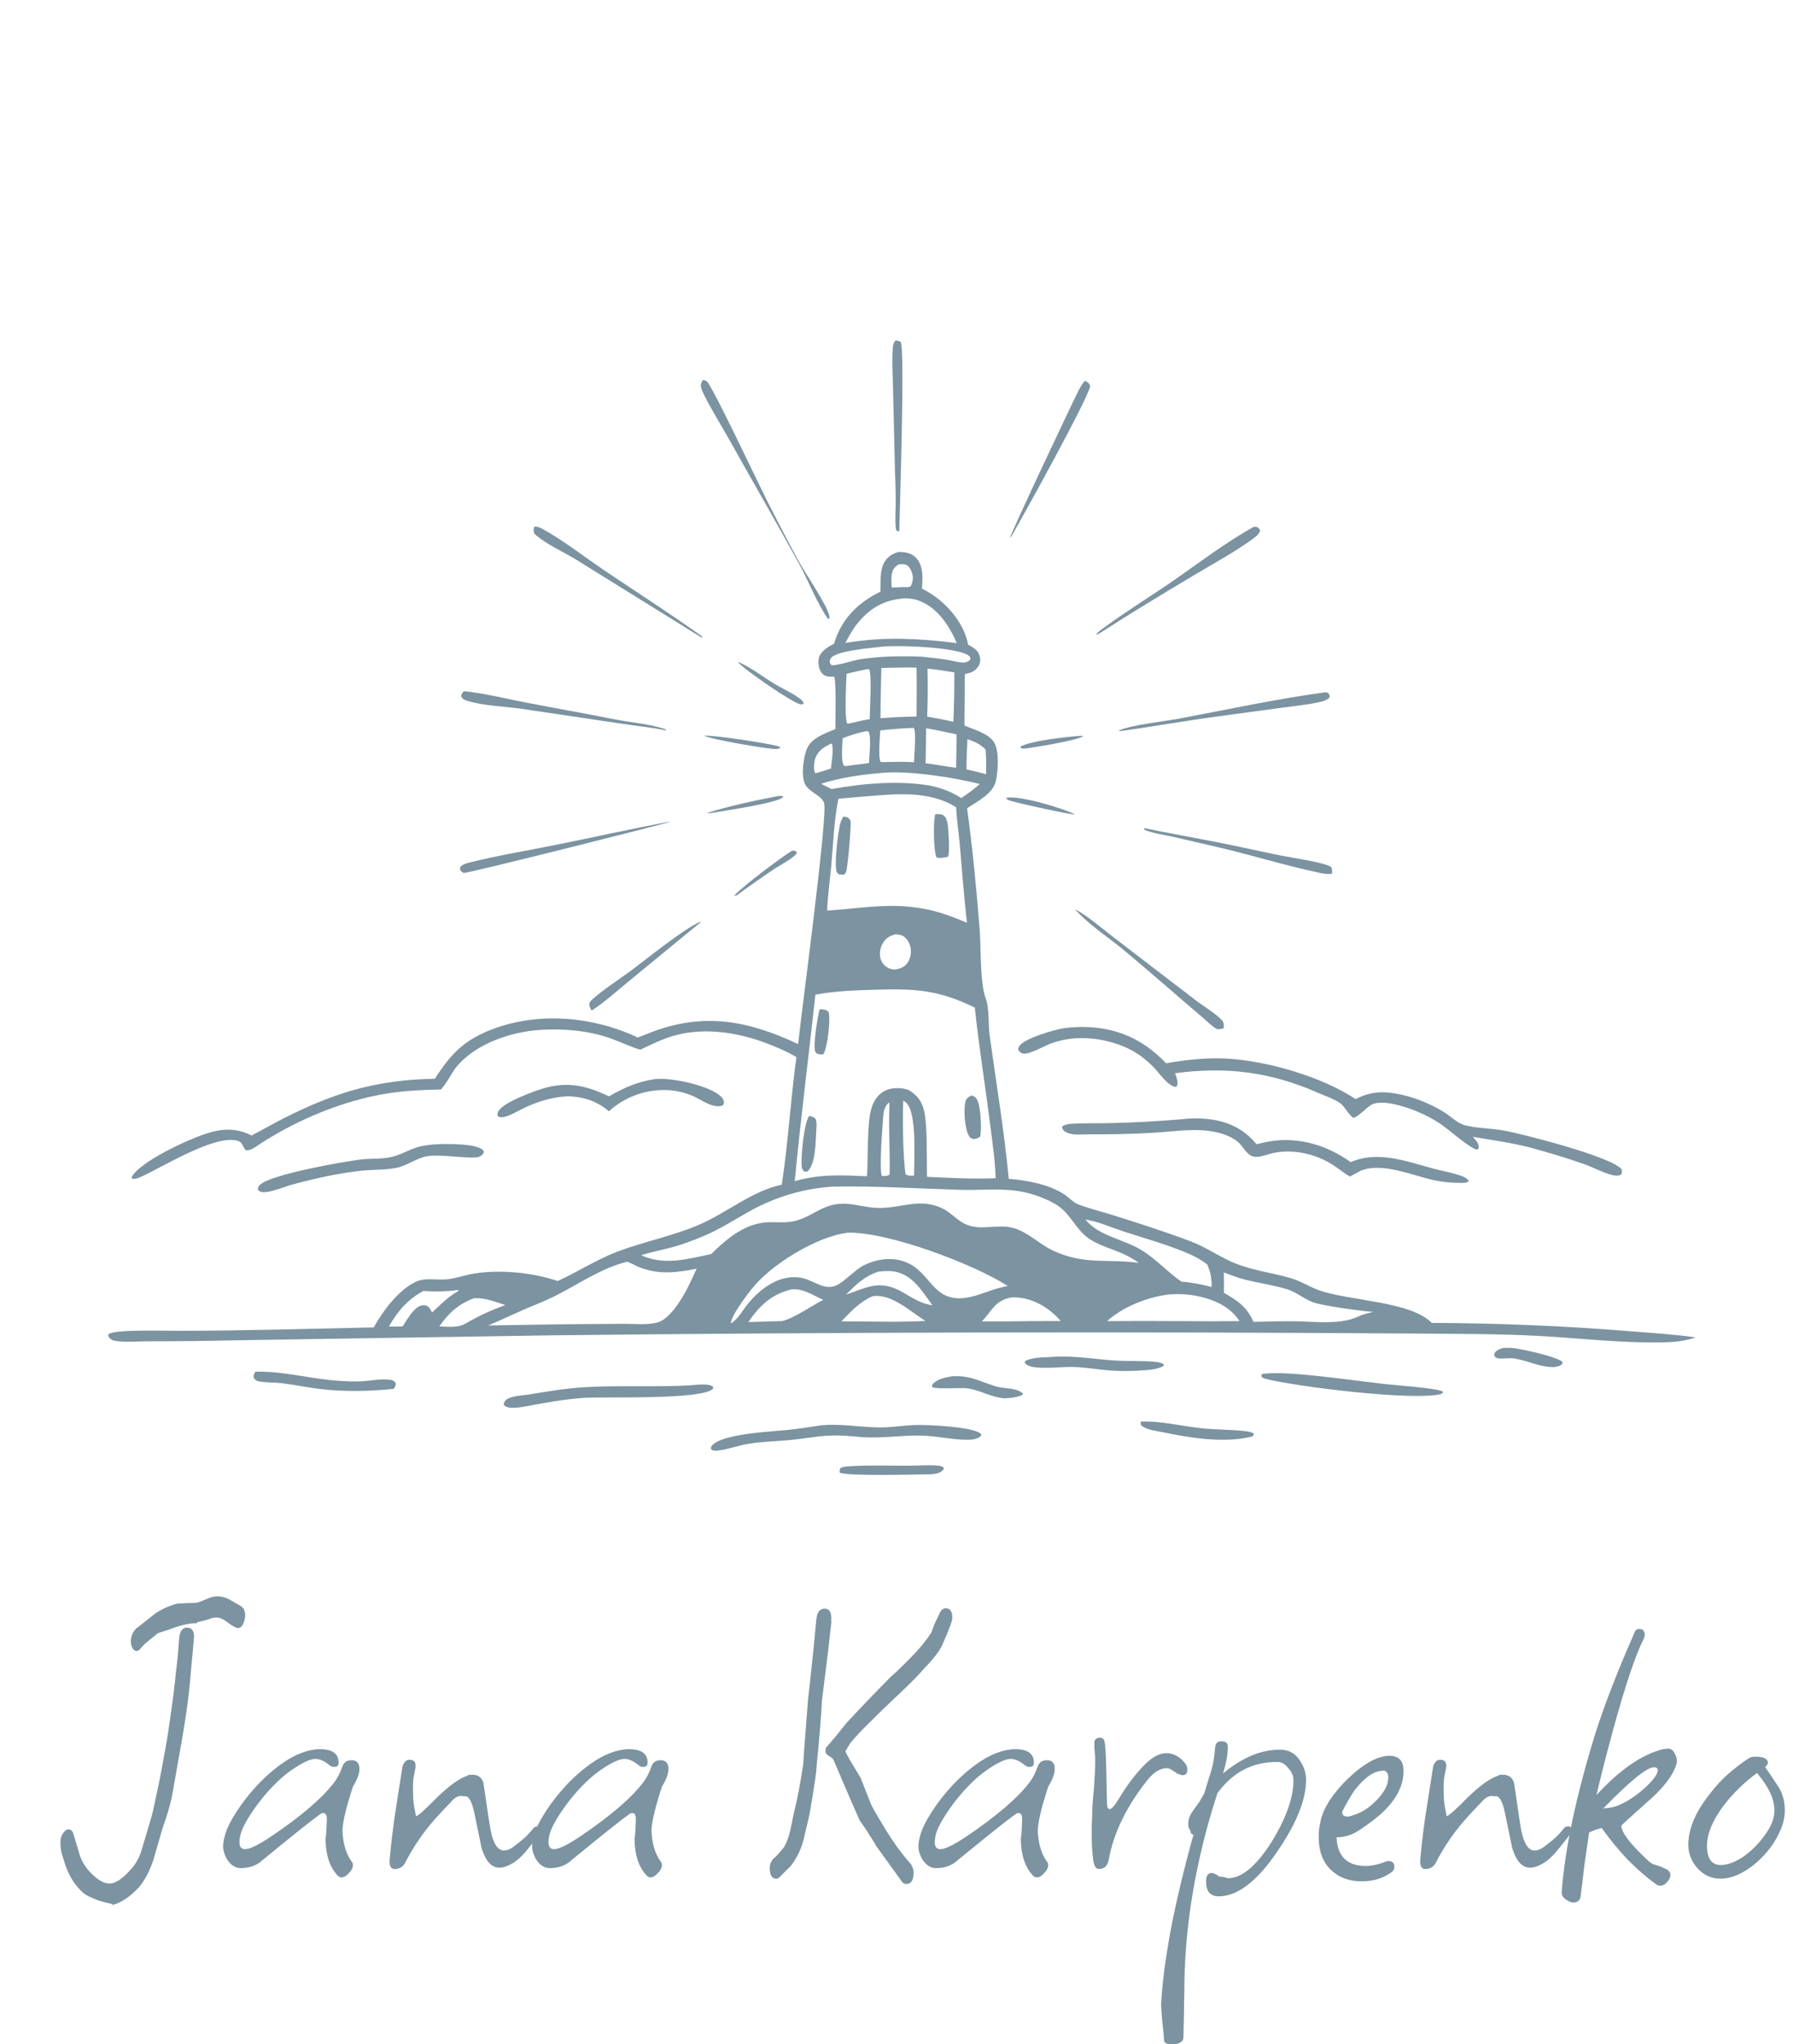 <svg width="93" height="106" viewBox="0 0 93 106" fill="none" xmlns="http://www.w3.org/2000/svg">
<path d="M46.643 27.547L46.52 27.534C46.485 27.483 46.47 27.447 46.464 27.385C46.417 26.929 46.462 26.45 46.461 25.991C46.459 25.352 46.429 24.71 46.412 24.071L46.319 20.105C46.306 19.41 46.255 18.682 46.312 17.99C46.324 17.842 46.363 17.766 46.451 17.649C46.551 17.659 46.624 17.685 46.717 17.725C46.944 18.077 46.666 26.528 46.643 27.547Z" fill="#7C93A1"/>
<path d="M42.961 32.117C42.351 31.237 41.962 30.17 41.445 29.228C40.222 27.003 38.948 24.804 37.708 22.587C37.43 22.09 36.433 20.472 36.355 20.056C36.328 19.911 36.39 19.82 36.459 19.7C36.526 19.715 36.607 19.73 36.662 19.773C36.935 19.984 39.324 25.049 39.721 25.834C40.278 26.933 40.85 28.044 41.441 29.124C41.773 29.732 42.913 31.39 43.02 31.951C43.037 32.045 43.012 32.044 42.961 32.117Z" fill="#7C93A1"/>
<path d="M52.458 27.811L52.38 27.909C52.375 27.756 55.573 20.975 55.938 20.261C56.033 20.076 56.13 19.906 56.265 19.747C56.279 19.752 56.294 19.757 56.307 19.764C56.447 19.827 56.494 19.874 56.544 20.014C56.487 20.584 53.09 26.722 52.458 27.811Z" fill="#7C93A1"/>
<path d="M36.42 33.076L29.939 29.052C29.241 28.618 28.293 28.211 27.707 27.665C27.659 27.512 27.682 27.458 27.714 27.304C27.857 27.306 27.953 27.325 28.079 27.393C29.196 27.997 30.242 28.829 31.295 29.54C32.999 30.69 34.74 31.801 36.412 32.997L36.42 33.076Z" fill="#7C93A1"/>
<path d="M57.021 32.844L56.86 32.92C56.904 32.778 57.206 32.588 57.331 32.495C58.431 31.688 59.678 30.923 60.812 30.14C62.193 29.187 63.565 28.128 65.032 27.317C65.089 27.313 65.149 27.32 65.207 27.324C65.3 27.397 65.326 27.405 65.362 27.516C65.295 27.717 65.119 27.84 64.955 27.959C64.015 28.643 62.947 29.217 61.95 29.812C60.297 30.799 58.639 31.8 57.021 32.844Z" fill="#7C93A1"/>
<path d="M45.663 30.68C45.688 30.181 45.617 29.609 45.868 29.157C46.025 28.875 46.291 28.707 46.593 28.623C46.66 28.621 46.727 28.62 46.795 28.625C47.1 28.644 47.376 28.742 47.572 28.99C47.904 29.407 47.858 30.02 47.818 30.521C48.048 30.633 48.268 30.764 48.476 30.913C49.284 31.491 50.036 32.423 50.213 33.426C50.496 33.585 50.733 33.698 50.82 34.037C50.866 34.218 50.842 34.395 50.741 34.553C50.569 34.82 50.339 34.892 50.046 34.949L50.022 37.616C50.513 37.834 51.262 38.018 51.561 38.492C51.837 38.929 51.768 39.969 51.659 40.472C51.508 41.171 50.703 41.538 50.16 41.911C50.452 44.005 50.651 46.142 50.817 48.25C50.889 49.166 50.825 50.929 51.116 51.73C51.333 52.329 51.246 53.054 51.333 53.69C51.671 56.165 52.088 58.634 52.322 61.124C53.252 61.199 54.369 61.398 55.172 61.911C55.444 62.084 55.653 62.347 55.961 62.462C56.538 62.675 57.152 62.827 57.74 63.011C59.09 63.435 60.455 63.872 61.779 64.372C62.603 64.684 63.315 65.217 64.136 65.534C65.051 65.887 66.021 65.999 66.957 66.275C67.458 66.423 67.905 66.713 68.394 66.893C69.927 67.455 73.154 67.456 74.264 68.594C77.662 68.605 81.059 68.746 84.447 69.017C85.609 69.114 86.791 69.178 87.945 69.345C87.215 69.608 86.421 69.608 85.655 69.606C83.689 69.599 81.72 69.371 79.758 69.265C77.69 69.154 75.603 69.169 73.532 69.146C58.527 69.041 43.522 69.072 28.518 69.239L12.434 69.492C10.843 69.529 9.251 69.548 7.658 69.546C7.125 69.547 6.434 69.621 5.914 69.51C5.792 69.484 5.705 69.42 5.639 69.312C5.595 69.24 5.607 69.267 5.631 69.179C5.91 68.916 8.734 69.009 9.346 69.003C12.69 69.001 16.044 68.895 19.388 68.827C19.836 68 20.641 66.936 21.489 66.498C22.037 66.215 22.586 66.388 23.164 66.335C23.654 66.29 24.122 66.107 24.607 66.032C25.976 65.819 27.616 65.98 28.927 66.422C29.984 65.94 30.948 65.303 32.043 64.891C33.442 64.365 34.907 64.089 36.285 63.493C37.73 62.867 39.002 61.754 40.55 61.426C40.881 59.237 41.01 57.008 41.307 54.812C40.803 54.509 40.238 54.273 39.689 54.068C38.185 53.506 36.419 53.251 34.859 53.73C34.291 53.905 33.748 54.175 33.21 54.427C32.676 54.267 32.167 54.015 31.64 53.83C30.508 53.433 29.207 53.324 28.014 53.402C26.539 53.497 24.765 54.081 23.753 55.226C23.421 55.601 23.231 56.088 22.898 56.46C22.889 56.471 22.879 56.481 22.87 56.491C21.941 56.511 21.007 56.55 20.087 56.697C17.808 57.061 15.453 58.042 13.517 59.293C13.312 59.425 12.993 59.692 12.745 59.638C12.697 59.576 12.656 59.52 12.62 59.451C12.562 59.34 12.523 59.233 12.401 59.181C11.336 58.724 8.532 60.447 7.478 60.941C7.311 61.019 7.014 61.177 6.835 61.109L6.833 61.021C7.312 60.201 9.696 59.111 10.66 58.791C11.501 58.511 12.239 58.463 13.046 58.876C13.623 58.581 14.182 58.252 14.762 57.961C17.418 56.624 19.555 55.989 22.556 55.934C23.398 54.619 24.097 53.904 25.587 53.349C27.992 52.452 30.777 52.711 33.082 53.794C33.339 53.692 33.596 53.593 33.855 53.495C36.568 52.483 38.846 52.937 41.397 54.136C41.557 52.593 42.933 42.353 42.749 41.651C42.642 41.243 41.945 41.082 41.745 40.633C41.548 40.189 41.671 39.292 41.846 38.842C42.069 38.265 42.809 38.02 43.33 37.803C43.324 37.432 43.389 35.32 43.262 35.082C43.125 35.092 42.965 35.098 42.834 35.047C42.691 34.992 42.59 34.88 42.532 34.739C42.447 34.533 42.417 34.221 42.508 34.013C42.629 33.737 42.994 33.5 43.256 33.386C43.283 33.304 43.31 33.222 43.339 33.14C43.747 31.981 44.594 31.2 45.663 30.68ZM46.614 29.26C46.425 29.382 46.317 29.492 46.266 29.719C46.212 29.957 46.237 30.223 46.254 30.465L46.852 30.44C46.993 30.443 47.111 30.465 47.238 30.396C47.347 30.17 47.386 29.963 47.309 29.717C47.259 29.56 47.17 29.365 47.013 29.291C46.901 29.238 46.735 29.257 46.614 29.26ZM46.923 31.025C45.948 31.092 45.223 31.458 44.577 32.202C44.277 32.547 44.057 32.929 43.851 33.335C44.791 33.181 45.743 33.109 46.696 33.12C47.676 33.139 48.655 33.215 49.627 33.348C49.253 32.463 48.651 31.553 47.74 31.174C47.471 31.061 47.211 31.024 46.923 31.025ZM45.532 33.555C45.032 33.612 43.394 33.755 43.111 34.111C43.028 34.216 43.04 34.253 43.048 34.379L43.123 34.492C43.518 34.505 44.241 34.237 44.677 34.173C45.718 34.019 46.773 34.009 47.823 34.051C48.27 34.095 48.715 34.146 49.159 34.217C49.423 34.258 49.732 34.361 49.995 34.355C50.089 34.353 50.209 34.31 50.28 34.247C50.31 34.221 50.318 34.198 50.334 34.165C50.317 34.069 50.315 34.047 50.232 33.986C49.627 33.543 46.355 33.419 45.532 33.555ZM46.447 34.619L45.714 34.635C45.698 35.502 45.672 36.37 45.669 37.238L46.625 37.177L47.541 37.151C47.541 36.307 47.56 35.459 47.537 34.616C47.172 34.603 46.812 34.606 46.447 34.619ZM44.973 34.698C44.616 34.773 44.26 34.846 43.907 34.94C43.887 35.568 43.801 36.918 43.924 37.492C44.006 37.538 43.961 37.53 44.059 37.512C44.408 37.43 44.755 37.344 45.109 37.29C45.114 36.834 45.228 34.987 45.083 34.7L44.973 34.698ZM48.109 34.669C48.13 35.498 48.124 36.328 48.092 37.157C48.547 37.233 48.999 37.322 49.449 37.424C49.487 36.571 49.504 35.717 49.501 34.864C49.04 34.797 48.573 34.708 48.109 34.669ZM47.341 37.741C46.775 37.767 46.219 37.807 45.656 37.873C45.645 38.212 45.538 39.236 45.672 39.499L45.762 39.518C46.313 39.503 46.859 39.489 47.41 39.521C47.42 39.105 47.521 38.123 47.418 37.771L47.341 37.741ZM48.038 37.762L48.01 39.578C48.541 39.638 49.064 39.744 49.593 39.809C49.604 39.232 49.611 38.655 49.614 38.078C49.09 37.967 48.566 37.845 48.038 37.762ZM44.906 37.919C44.494 37.998 44.099 38.128 43.706 38.277C43.7 38.645 43.604 39.373 43.764 39.694L43.856 39.722L45.073 39.565C45.089 39.167 45.204 38.271 45.053 37.927C45.004 37.922 44.955 37.912 44.906 37.919ZM50.178 38.329C50.156 38.85 50.126 39.372 50.131 39.893C50.469 39.973 50.812 40.046 51.145 40.145C51.155 39.716 51.151 39.297 51.123 38.868C50.843 38.581 50.55 38.449 50.178 38.329ZM43.123 38.55C42.754 38.726 42.45 38.896 42.291 39.307C42.227 39.473 42.182 39.9 42.268 40.06C42.275 40.073 42.285 40.083 42.293 40.094C42.568 40.022 42.835 39.942 43.102 39.845C43.131 39.471 43.241 38.943 43.158 38.583L43.123 38.55ZM45.621 40.088C44.617 40.175 43.549 40.327 42.589 40.638C42.77 40.731 42.951 40.829 43.136 40.914C44.719 40.622 46.592 40.462 48.187 40.726C48.824 40.855 49.309 41.033 49.86 41.38C50.192 41.15 50.521 40.93 50.817 40.652C49.485 40.305 46.969 39.922 45.621 40.088ZM46.269 41.193C45.338 41.244 44.416 41.338 43.487 41.415C43.256 42.541 43.219 43.741 43.117 44.887C43.048 45.655 42.926 46.446 42.904 47.214C44.344 47.125 45.889 46.852 47.33 47.034C48.355 47.141 49.214 47.444 50.155 47.846C49.998 46.481 49.897 45.115 49.779 43.746C49.725 43.121 49.616 42.483 49.595 41.858C48.597 41.233 47.417 41.143 46.269 41.193ZM46.428 48.448C46.136 48.538 45.937 48.64 45.783 48.919C45.647 49.166 45.595 49.461 45.682 49.733C45.746 49.937 45.888 50.098 46.077 50.191C46.187 50.245 46.289 50.263 46.409 50.275C46.672 50.221 46.901 50.169 47.064 49.935C47.229 49.699 47.281 49.401 47.225 49.119C47.178 48.885 47.045 48.66 46.84 48.534C46.719 48.46 46.566 48.455 46.428 48.448ZM45.48 51.315C44.425 51.347 43.333 51.375 42.294 51.577C41.94 54.798 41.531 58.019 41.221 61.245C42.535 60.866 43.634 60.935 44.971 60.989C45.031 60.065 44.966 58.298 45.189 57.504C45.271 57.212 45.421 56.928 45.65 56.727C45.965 56.449 46.35 56.392 46.755 56.431C46.88 56.443 46.997 56.475 47.117 56.511C47.554 56.771 47.803 57.072 47.927 57.58C48.115 58.349 48.059 60.155 48.084 61.019C49.27 61.075 50.456 61.141 51.643 61.091C51.615 60.161 51.474 59.23 51.358 58.308C51.104 56.286 50.773 54.27 50.562 52.244C48.687 51.33 47.506 51.26 45.48 51.315ZM46.849 57.067C46.809 57.945 46.836 60.039 46.971 60.886C47.092 60.979 47.264 60.96 47.412 60.958C47.411 60.112 47.566 57.778 47.027 57.2C46.974 57.144 46.915 57.107 46.849 57.067ZM46.112 57.166C45.806 57.433 45.821 57.771 45.792 58.154C45.757 58.63 45.601 60.633 45.739 60.977C45.882 60.975 46.016 60.99 46.14 60.906C46.176 59.703 46.077 58.495 46.136 57.294C46.139 57.222 46.139 57.248 46.112 57.166ZM43.212 61.526C41.698 61.62 40.223 62.054 38.895 62.796C38.097 63.244 37.344 63.731 36.497 64.09C35.969 64.313 35.422 64.519 34.869 64.67C34.334 64.817 33.782 64.912 33.256 65.087C34.485 65.628 35.64 65.285 36.889 65.024C37.765 64.167 38.721 63.359 39.997 63.371C40.453 63.375 40.91 63.413 41.352 63.276C42.258 62.995 42.737 62.397 43.777 62.414C44.363 62.423 44.933 62.616 45.518 62.632C46.775 62.666 47.734 62.056 48.962 62.7L49.018 62.732C49.371 62.943 49.666 63.269 50.028 63.451C50.849 63.864 51.738 63.427 52.586 63.679C53.349 63.905 53.932 64.531 54.649 64.858C56.285 65.604 57.424 65.255 59.069 65.482C58.122 64.796 57.304 64.762 56.509 64.24C55.772 63.756 55.522 62.856 54.683 62.399C54.104 62.084 53.435 61.848 52.783 61.753C51.813 61.611 50.803 61.723 49.824 61.694C47.624 61.63 45.413 61.485 43.212 61.526ZM56.305 63.237C56.973 64.087 58.291 64.255 59.207 64.818C59.964 65.284 60.556 65.954 61.279 66.455C61.817 66.491 62.326 66.6 62.848 66.73C62.85 66.291 62.794 65.965 62.617 65.561C62.324 65.343 62.045 65.177 61.711 65.031C60.603 64.545 59.405 64.221 58.258 63.845C57.641 63.643 56.946 63.327 56.305 63.237ZM43.986 63.916C42.401 64.089 39.992 65.563 39.004 66.814C38.712 67.184 37.977 68.144 37.904 68.598L37.936 68.606C38.276 68.394 38.519 67.946 38.767 67.636C39.435 66.799 40.493 66.02 41.611 66.266C42.282 66.414 42.83 67.01 43.522 66.571C43.95 66.3 44.292 65.912 44.731 65.644C44.736 65.641 44.741 65.638 44.746 65.635C45.418 65.296 46.196 65.156 46.921 65.418C48.291 65.912 48.334 67.536 50.093 67.292C50.772 67.198 51.387 66.858 52.06 66.725C52.131 66.711 52.202 66.695 52.273 66.68C50.501 65.54 46.077 63.87 43.986 63.916ZM32.534 65.422C31.169 65.748 29.956 66.625 28.705 67.241C28.194 67.492 27.66 67.689 27.139 67.918C26.53 68.184 25.933 68.472 25.318 68.726L29.329 68.662L32.344 68.641C32.892 68.638 33.534 68.711 34.066 68.58C34.318 68.518 34.526 68.358 34.706 68.175C35.346 67.528 35.761 66.612 36.132 65.785C35.104 65.986 34.196 66.105 33.184 65.716C32.961 65.631 32.757 65.503 32.534 65.422ZM45.569 65.934C44.846 66.165 44.406 66.601 43.879 67.128C44.908 66.783 45.56 66.361 46.637 66.906C46.704 66.94 46.771 66.975 46.838 67.012C47.344 67.312 47.772 67.591 48.366 67.683C47.825 66.946 47.323 66.06 46.338 65.922C46.083 65.887 45.823 65.907 45.569 65.934ZM63.479 65.979C63.485 66.331 63.492 66.682 63.483 67.033C64.19 67.442 64.668 67.756 65.017 68.539C65.698 68.527 66.381 68.504 67.063 68.507C68.081 68.511 69.423 68.709 70.378 68.295C70.479 68.252 70.58 68.208 70.68 68.164L71.219 68.023C70.61 67.973 68.598 67.715 68.077 67.514C67.616 67.336 67.228 66.99 66.75 66.845C66.027 66.626 65.273 66.528 64.543 66.341C64.177 66.246 63.834 66.106 63.479 65.979ZM41.053 66.854C40.028 67.104 39.406 67.686 38.815 68.549L40.563 68.499C41.143 68.376 42.122 67.695 42.701 67.396C42.148 67.156 41.681 66.804 41.053 66.854ZM23.596 66.908C23.042 66.977 22.512 66.972 21.956 66.94C21.18 67.347 20.595 68.015 20.174 68.783L20.88 68.781C21.093 68.459 21.459 67.787 21.856 67.692C21.974 67.663 22.081 67.671 22.186 67.738C22.29 67.805 22.353 67.948 22.409 68.055C22.851 67.647 23.236 67.239 23.767 66.944L23.742 66.938L23.818 66.895C23.731 66.889 23.682 66.888 23.596 66.908ZM60.518 67.134C59.437 67.286 58.246 67.767 57.419 68.501C58.695 68.492 59.971 68.492 61.247 68.501C62.262 68.512 63.277 68.512 64.292 68.501C63.814 67.757 62.99 67.39 62.153 67.212C61.639 67.102 61.041 67.072 60.518 67.134ZM45.254 67.212C44.579 67.516 44.147 67.989 43.64 68.513L46.394 68.534C46.931 68.523 47.472 68.526 48.008 68.49C47.207 68.011 46.244 67.053 45.254 67.212ZM52.48 67.269C51.59 67.428 51.489 67.939 50.922 68.516C51.778 68.52 52.635 68.515 53.492 68.501L55.02 68.496C54.451 67.839 53.636 67.329 52.757 67.276C52.665 67.27 52.572 67.267 52.48 67.269ZM24.595 67.311C23.797 67.603 23.273 68.073 22.788 68.775C23.273 68.79 23.773 68.872 24.201 68.596C24.842 68.227 25.515 67.916 26.211 67.669C25.672 67.5 25.169 67.283 24.595 67.311Z" fill="#7C93A1"/>
<path d="M41.691 36.494C41.637 36.507 41.587 36.523 41.53 36.521C41.198 36.509 38.509 34.663 38.269 34.32C38.31 34.335 38.352 34.349 38.392 34.368C39.01 34.653 39.608 35.118 40.193 35.471C40.621 35.73 41.209 35.978 41.577 36.299C41.637 36.352 41.662 36.422 41.691 36.494Z" fill="#7C93A1"/>
<path d="M34.504 37.866C33.78 37.711 33.01 37.643 32.276 37.529L26.983 36.742C26.112 36.62 25.038 36.598 24.208 36.327C24.061 36.279 23.987 36.239 23.915 36.099C23.948 35.957 23.964 35.941 24.066 35.837C25.125 35.948 26.189 36.217 27.235 36.419C28.775 36.718 30.318 36.986 31.857 37.294C32.673 37.458 33.828 37.548 34.573 37.838L34.504 37.866Z" fill="#7C93A1"/>
<path d="M58.237 37.889L58.058 37.907L58.033 37.875C58.721 37.577 60.361 37.41 61.164 37.26C63.671 36.79 66.188 36.242 68.716 35.9C68.819 35.892 68.815 35.901 68.9 35.945C68.966 36.058 68.984 36.056 68.951 36.18C68.778 36.334 68.558 36.38 68.337 36.426C67.73 36.553 67.093 36.612 66.478 36.697L63.12 37.153C61.489 37.369 59.868 37.665 58.237 37.889Z" fill="#7C93A1"/>
<path d="M40.475 38.794C40.382 38.823 40.29 38.841 40.192 38.837C39.694 38.817 36.943 38.351 36.522 38.152C36.916 38.09 39.803 38.543 40.269 38.669C40.384 38.7 40.413 38.686 40.475 38.794Z" fill="#7C93A1"/>
<path d="M53.094 38.821C53.02 38.812 52.993 38.801 52.928 38.769L52.932 38.709C53.48 38.402 55.383 38.197 56.063 38.154L56.189 38.167C55.958 38.379 53.534 38.779 53.094 38.821Z" fill="#7C93A1"/>
<path d="M37.004 42.136C36.875 42.163 36.783 42.169 36.653 42.157C37.861 41.783 39.118 41.513 40.358 41.277C40.442 41.275 40.536 41.259 40.615 41.29L40.621 41.322C40.39 41.636 37.54 42.037 37.004 42.136Z" fill="#7C93A1"/>
<path d="M55.759 42.23C55.743 42.23 55.727 42.231 55.712 42.23C55.415 42.218 52.469 41.584 52.277 41.473C52.238 41.451 52.217 41.406 52.187 41.373C52.807 41.208 55.167 41.913 55.759 42.23Z" fill="#7C93A1"/>
<path d="M49.167 44.428C48.98 44.467 48.779 44.508 48.59 44.466C48.582 44.454 48.573 44.441 48.567 44.428C48.427 44.127 48.391 42.532 48.518 42.217C48.671 42.21 48.851 42.191 48.973 42.306C49.094 42.42 49.14 42.628 49.163 42.787C49.194 43.009 49.279 44.278 49.167 44.428Z" fill="#7C93A1"/>
<path d="M43.792 45.347C43.691 45.355 43.605 45.348 43.504 45.333C43.443 45.271 43.412 45.256 43.388 45.168C43.269 44.742 43.464 43.205 43.572 42.738C43.605 42.594 43.671 42.467 43.741 42.339C43.763 42.341 43.784 42.343 43.806 42.346C43.974 42.371 44.027 42.418 44.12 42.552C44.148 42.952 43.986 44.769 43.901 45.15C43.883 45.234 43.847 45.283 43.792 45.347Z" fill="#7C93A1"/>
<path d="M24.05 45.269C23.99 45.235 23.943 45.192 23.89 45.147C23.853 45.028 23.849 45.032 23.899 44.918C24.035 44.809 24.189 44.764 24.355 44.722C25.81 44.355 27.325 44.11 28.796 43.814C30.752 43.42 32.702 42.984 34.662 42.618L34.782 42.605C34.719 42.656 24.897 45.133 24.05 45.269Z" fill="#7C93A1"/>
<path d="M69.09 45.303C68.872 45.334 68.706 45.312 68.494 45.267C66.754 44.904 65.046 44.373 63.316 43.962L60.785 43.375C60.327 43.272 59.787 43.211 59.362 43.023L59.337 42.935C60.597 43.202 61.868 43.421 63.132 43.67C64.228 43.886 65.317 44.133 66.411 44.356C66.948 44.466 68.64 44.7 69.042 44.953C69.111 45.069 69.095 45.174 69.09 45.303Z" fill="#7C93A1"/>
<path d="M38.218 46.421L38.109 46.451L38.105 46.412C38.685 45.827 40.372 44.564 41.086 44.104C41.189 44.1 41.228 44.11 41.315 44.166L41.322 44.258C41.086 44.539 40.47 44.848 40.151 45.063C39.498 45.502 38.853 45.955 38.218 46.421Z" fill="#7C93A1"/>
<path d="M63.474 53.315C63.383 53.336 63.278 53.367 63.185 53.368C63.015 53.369 62.524 52.88 62.364 52.745C60.992 51.587 59.651 50.389 58.269 49.246C57.428 48.55 56.479 47.957 55.749 47.136C56.452 47.512 57.114 48.111 57.753 48.595L62.025 51.869C62.407 52.164 63.115 52.59 63.401 52.923C63.496 53.034 63.478 53.178 63.474 53.315Z" fill="#7C93A1"/>
<path d="M30.689 52.399C30.615 52.276 30.556 52.18 30.568 52.031C30.599 51.957 30.63 51.906 30.689 51.852C31.291 51.303 32.043 50.836 32.699 50.35C33.64 49.652 35.323 48.266 36.298 47.799L36.343 47.818L32.642 50.856C32.007 51.372 31.375 51.955 30.689 52.399Z" fill="#7C93A1"/>
<path d="M42.706 54.668C42.632 54.668 42.529 54.678 42.459 54.658C42.4 54.641 42.329 54.606 42.298 54.55C42.147 54.278 42.413 52.674 42.515 52.328C42.567 52.33 42.62 52.333 42.672 52.337C42.814 52.35 42.895 52.38 42.987 52.49C43.082 52.923 42.922 54.293 42.706 54.668Z" fill="#7C93A1"/>
<path d="M60.946 55.648C60.991 55.755 61.027 55.868 61.056 55.98C61.095 56.129 61.095 56.221 61.017 56.352C60.633 56.393 60.094 55.594 59.833 55.331C59.606 55.102 59.36 54.887 59.096 54.703C58.595 54.356 58.019 54.128 57.431 53.986C56.734 53.818 55.982 53.771 55.275 53.899C55.023 53.946 54.775 54.012 54.533 54.096C54.203 54.213 53.361 54.706 53.056 54.626C52.937 54.595 52.873 54.527 52.808 54.429C52.824 54.317 52.832 54.281 52.908 54.193C53.233 53.818 54.611 53.417 55.1 53.328C55.424 53.269 55.752 53.259 56.08 53.246C56.091 53.246 56.103 53.246 56.115 53.246C57.89 53.262 59.256 53.848 60.486 55.132C61.519 54.95 62.54 54.838 63.59 54.889C65.674 54.989 68.564 55.823 70.31 56.988C70.876 56.701 71.401 56.59 72.031 56.653C73.033 56.754 74.153 57.177 74.997 57.729C75.293 57.923 75.57 58.209 75.91 58.321C76.442 58.496 77.408 58.507 78.025 58.623C79.035 58.812 83.576 59.972 84.114 60.629C84.134 60.77 84.147 60.785 84.079 60.907C83.907 60.987 83.764 60.963 83.585 60.916C83.117 60.794 82.647 60.535 82.185 60.369C81.251 60.034 80.303 59.759 79.348 59.494C78.382 59.249 77.373 59.112 76.391 58.947C76.451 59.014 76.512 59.081 76.567 59.151C76.676 59.288 76.708 59.376 76.69 59.555L76.621 59.609C76.258 59.567 75.123 58.544 74.732 58.286C74.336 58.021 73.915 57.798 73.475 57.62C72.928 57.397 71.621 56.943 71.075 57.318C70.787 57.516 70.532 57.828 70.214 57.965C69.955 57.833 69.776 57.394 69.519 57.206C69.219 56.986 68.729 56.825 68.384 56.672C65.915 55.58 63.618 55.29 60.946 55.648Z" fill="#7C93A1"/>
<path d="M31.586 56.849C32.352 56.403 33.075 56.084 33.954 55.956C34.024 55.945 34.1 55.945 34.172 55.942C34.975 55.903 36.838 56.305 37.401 56.862C37.489 56.951 37.552 57.051 37.548 57.18C37.546 57.264 37.512 57.273 37.46 57.329C36.93 57.484 36.356 56.991 35.874 56.801C35.479 56.645 35.069 56.544 34.644 56.522C33.521 56.469 32.422 56.862 31.582 57.619C30.943 57.081 30.266 56.867 29.448 56.841C28.595 56.892 27.874 57.114 27.104 57.487C26.807 57.631 26.492 57.834 26.17 57.91C26.029 57.942 25.933 57.945 25.81 57.869C25.803 57.774 25.793 57.752 25.832 57.659C26.02 57.208 27.403 56.702 27.862 56.539C29.265 56.039 30.276 56.219 31.586 56.849Z" fill="#7C93A1"/>
<path d="M50.527 59.065C50.43 59.043 50.345 59.029 50.284 58.942C50.041 58.596 49.968 57.537 50.074 57.128C50.121 56.944 50.229 56.886 50.38 56.799C50.5 56.837 50.575 56.861 50.652 56.971C50.873 57.289 50.927 58.534 50.844 58.925C50.746 59.023 50.659 59.028 50.527 59.065Z" fill="#7C93A1"/>
<path d="M41.873 60.75L41.705 60.742C41.617 60.642 41.593 60.589 41.581 60.455C41.536 59.977 41.704 58.205 41.971 57.86C42.097 57.891 42.191 57.911 42.294 58C42.38 58.178 42.353 58.397 42.34 58.588C42.299 59.181 42.321 60.354 41.873 60.75Z" fill="#7C93A1"/>
<path d="M70.021 61.005C69.696 60.825 69.413 60.575 69.098 60.378C68.225 59.831 67.102 59.576 66.088 59.774C65.769 59.837 65.343 60.035 65.026 59.973C64.656 59.899 64.47 59.414 64.187 59.19C63.779 58.866 63.223 58.708 62.715 58.641C61.757 58.513 60.75 58.684 59.787 58.738C58.7 58.798 57.612 58.823 56.524 58.812C56.137 58.811 55.673 58.887 55.317 58.715C55.188 58.653 55.125 58.584 55.079 58.449L55.136 58.374C55.273 58.313 55.399 58.281 55.549 58.271C56.233 58.225 56.933 58.252 57.62 58.233C58.864 58.206 60.106 58.138 61.346 58.029C61.756 57.976 62.203 57.978 62.614 58.02C63.65 58.124 64.508 58.514 65.175 59.331C65.387 59.275 65.606 59.225 65.822 59.187C67.334 58.925 68.825 59.373 70.058 60.258C71.45 59.647 72.935 60.212 74.314 60.584C74.706 60.689 75.105 60.762 75.496 60.876C75.709 60.938 76.078 61.033 76.188 61.237C76.061 61.356 75.846 61.335 75.678 61.334C75.236 61.33 74.796 61.283 74.364 61.192C73.258 60.95 71.728 60.266 70.622 60.687C70.605 60.693 70.589 60.7 70.573 60.706L70.021 61.005Z" fill="#7C93A1"/>
<path d="M15.233 61.399C14.802 61.513 14.131 61.801 13.706 61.817C13.56 61.822 13.484 61.795 13.379 61.696C13.381 61.576 13.394 61.525 13.48 61.438C14.011 60.899 17.795 60.233 18.682 60.124C19.196 60.06 19.744 60.106 20.245 60.005C20.649 59.922 21.037 59.715 21.419 59.564C21.911 59.371 22.4 59.341 22.922 59.319C23.396 59.317 24.733 59.305 25.052 59.636C25.111 59.697 25.091 59.683 25.088 59.779C25.028 59.88 24.921 59.965 24.807 59.993C24.386 60.1 22.898 59.85 22.236 59.938C21.616 60.021 21.169 60.422 20.588 60.547C19.994 60.675 19.331 60.636 18.723 60.704C17.536 60.838 16.387 61.09 15.233 61.399Z" fill="#7C93A1"/>
<path d="M80.631 70.887C79.882 70.899 79.284 70.559 78.565 70.442C78.309 70.4 78.058 70.45 77.802 70.442C77.659 70.438 77.613 70.421 77.514 70.318C77.505 70.257 77.486 70.224 77.519 70.167C77.616 70.001 77.789 69.938 77.963 69.892C78.104 69.884 78.246 69.883 78.388 69.89C78.786 69.908 80.795 70.347 81.046 70.622L81.041 70.71C80.927 70.833 80.787 70.85 80.631 70.887Z" fill="#7C93A1"/>
<path d="M59.049 71.07C58.54 71.089 58.035 71.1 57.527 71.057C56.924 71.007 56.319 70.901 55.715 70.88C55.053 70.858 54.096 71.003 53.478 70.858C53.334 70.825 53.219 70.76 53.143 70.633L53.19 70.56C53.582 70.366 54.148 70.385 54.581 70.358C55.675 70.271 56.762 70.477 57.851 70.546C58.538 70.589 59.249 70.548 59.93 70.613C60.089 70.629 60.228 70.656 60.365 70.74L60.363 70.813C60.02 71.042 59.451 71.033 59.049 71.07Z" fill="#7C93A1"/>
<path d="M20.419 72.015C19.192 72.139 17.917 72.169 16.689 72.031C16.003 71.954 15.327 71.809 14.643 71.723C14.281 71.677 13.914 71.696 13.554 71.647C13.361 71.621 13.279 71.601 13.158 71.443C13.142 71.297 13.177 71.246 13.245 71.124C14.74 71.085 16.135 71.511 17.612 71.598C17.994 71.621 18.384 71.643 18.766 71.62C19.242 71.592 19.759 71.479 20.23 71.542C20.375 71.561 20.441 71.596 20.527 71.714C20.531 71.857 20.495 71.902 20.419 72.015Z" fill="#7C93A1"/>
<path d="M74.721 72.289C73.238 72.643 67.217 71.897 65.636 71.492C65.519 71.462 65.47 71.443 65.414 71.336L65.48 71.231C65.996 71.184 66.501 71.194 67.017 71.229C68.647 71.34 70.268 71.586 71.891 71.771C72.486 71.84 74.403 71.957 74.837 72.15L74.834 72.226L74.721 72.289Z" fill="#7C93A1"/>
<path d="M52.092 72.505C51.357 72.437 50.799 72.058 50.15 71.983C49.815 71.943 48.552 72.044 48.358 71.922C48.35 71.853 48.329 71.83 48.377 71.77C48.583 71.514 49.059 71.413 49.371 71.363C49.491 71.355 49.616 71.355 49.737 71.358C50.443 71.374 51.042 71.714 51.706 71.899C52.099 72.009 52.762 71.954 53.058 72.262L53.02 72.333C52.712 72.465 52.421 72.485 52.092 72.505Z" fill="#7C93A1"/>
<path d="M27.302 72.917C27.115 72.947 26.925 72.982 26.736 72.993C26.542 73.005 26.292 73.001 26.141 72.863C26.127 72.755 26.133 72.72 26.207 72.628C26.414 72.375 27.097 72.361 27.405 72.311C28.391 72.149 29.371 71.98 30.37 71.924C32.17 71.824 33.98 71.933 35.782 71.831C36.081 71.812 36.765 71.709 36.99 71.906L36.992 71.996C36.481 72.605 31.338 72.407 30.295 72.479C29.284 72.548 28.297 72.729 27.302 72.917Z" fill="#7C93A1"/>
<path d="M64.921 74.494C64.719 74.534 64.518 74.577 64.313 74.602C62.968 74.76 61.578 74.523 60.262 74.252C59.958 74.19 59.442 74.131 59.21 73.918C59.151 73.863 59.171 73.787 59.167 73.71C60.221 73.667 61.291 73.951 62.339 74.058C63.11 74.137 63.895 74.12 64.661 74.213C64.802 74.231 64.912 74.258 65.033 74.333L65.024 74.419L64.921 74.494Z" fill="#7C93A1"/>
<path d="M44.718 74.518C44.119 74.463 43.518 74.401 42.916 74.441C42.27 74.483 41.627 74.606 40.982 74.666C40.267 74.733 39.533 74.747 38.824 74.862C38.294 74.947 37.779 75.148 37.246 75.212C37.116 75.228 37.012 75.231 36.896 75.163L36.873 75.074C36.889 75.028 36.897 74.997 36.93 74.957C37.444 74.335 40.023 74.23 40.868 74.142C41.457 74.08 42.044 73.987 42.63 73.899C43.613 73.819 44.542 73.988 45.517 74.013C46.181 74.031 46.853 73.905 47.518 73.888C48.108 73.874 50.486 73.969 50.884 74.352L50.884 74.444C50.869 74.458 50.856 74.474 50.84 74.487C50.683 74.616 50.44 74.648 50.245 74.652C49.435 74.669 48.604 74.453 47.785 74.435C46.75 74.412 45.79 74.588 44.718 74.518Z" fill="#7C93A1"/>
<path d="M48.345 76.44C47.75 76.451 43.846 76.552 43.556 76.356C43.543 76.236 43.543 76.221 43.597 76.112C43.791 76.03 44.012 76.033 44.221 76.017C45.186 75.967 46.158 76 47.125 75.999C47.634 75.999 48.164 75.944 48.67 75.997C48.778 76.008 48.858 76.028 48.947 76.096L48.95 76.179C48.79 76.385 48.59 76.408 48.345 76.44Z" fill="#7C93A1"/>
<path d="M7.079 85.604C7.004 85.604 6.936 85.558 6.876 85.467C6.816 85.36 6.786 85.239 6.786 85.102C6.786 84.843 6.891 84.607 7.102 84.394V84.416L8.049 83.663C8.364 83.449 8.725 83.282 9.131 83.16C9.191 83.145 9.304 83.137 9.469 83.137C9.634 83.122 9.852 83.114 10.123 83.114C10.213 83.114 10.393 83.053 10.664 82.932C10.889 82.825 11.092 82.772 11.273 82.772C11.513 82.772 11.746 82.84 11.972 82.977L12.49 83.274C12.64 83.366 12.716 83.525 12.716 83.754C12.716 83.906 12.678 84.058 12.603 84.211C12.543 84.348 12.453 84.416 12.332 84.416C12.242 84.416 12.032 84.294 11.701 84.051C11.536 83.929 11.378 83.868 11.228 83.868C11.092 83.868 10.957 83.899 10.822 83.96C10.642 84.02 10.461 84.066 10.281 84.097L10.146 84.188V84.165C9.86 84.165 9.514 84.234 9.108 84.371C9.048 84.386 8.943 84.424 8.793 84.485C8.642 84.531 8.455 84.591 8.229 84.668C8.184 84.683 8.101 84.744 7.981 84.85C7.861 84.942 7.703 85.071 7.508 85.239L7.237 85.535C7.192 85.581 7.139 85.604 7.079 85.604ZM7.215 97.846C6.764 98.333 6.32 98.638 5.884 98.76C5.944 98.775 5.922 98.783 5.817 98.783H5.772C5.787 98.783 5.824 98.775 5.884 98.76C5.824 98.729 5.689 98.691 5.479 98.646C5.268 98.6 5.043 98.524 4.802 98.417C4.562 98.326 4.374 98.212 4.239 98.075L4.171 98.006C3.825 97.656 3.562 97.214 3.382 96.681C3.322 96.483 3.262 96.293 3.201 96.11C3.156 95.912 3.134 95.714 3.134 95.516C3.134 95.334 3.179 95.181 3.269 95.06C3.359 94.923 3.457 94.854 3.562 94.854C3.697 94.854 3.788 94.961 3.833 95.174C3.938 95.524 4.043 95.874 4.148 96.225C4.269 96.559 4.456 96.856 4.712 97.115C5.073 97.481 5.396 97.663 5.681 97.663C5.982 97.663 6.343 97.427 6.764 96.955C6.884 96.834 6.997 96.681 7.102 96.499C7.207 96.316 7.29 96.118 7.35 95.905L7.801 94.397C7.891 94.108 7.996 93.659 8.116 93.05C8.252 92.441 8.402 91.672 8.567 90.743C8.672 90.164 8.77 89.532 8.86 88.847C8.966 88.162 9.056 87.431 9.131 86.655C9.146 86.548 9.168 86.358 9.199 86.084C9.229 85.794 9.259 85.429 9.289 84.987C9.319 84.591 9.454 84.394 9.695 84.394C9.98 84.394 10.1 84.599 10.055 85.01L9.897 86.723C9.837 87.469 9.755 88.192 9.649 88.893C9.544 89.593 9.432 90.271 9.311 90.926L8.973 92.844C8.913 93.179 8.838 93.507 8.748 93.826C8.657 94.146 8.552 94.466 8.432 94.786L7.959 96.43C7.748 97.039 7.5 97.511 7.215 97.846Z" fill="#7C93A1"/>
<path d="M17.719 97.344C17.643 97.344 17.576 97.313 17.516 97.252C17.11 96.826 16.899 96.202 16.884 95.379C16.884 95.319 16.892 95.25 16.907 95.174C16.922 95.082 16.93 94.984 16.93 94.877L16.952 94.397V94.329C16.952 94.055 16.854 93.956 16.659 94.032C16.358 94.245 15.953 94.557 15.441 94.968C14.945 95.364 14.344 95.852 13.638 96.43C13.337 96.719 12.954 96.864 12.488 96.864C12.217 96.864 11.985 96.719 11.789 96.43C11.609 96.126 11.541 95.836 11.586 95.562C11.631 95.166 11.789 94.74 12.06 94.283C12.33 93.811 12.661 93.347 13.052 92.89C13.457 92.418 13.886 92.007 14.337 91.656C14.803 91.291 15.246 91.032 15.667 90.88C15.832 90.819 15.99 90.773 16.14 90.743C16.291 90.713 16.441 90.697 16.591 90.697C17.238 90.697 17.561 90.926 17.561 91.382C17.561 91.535 17.501 91.611 17.38 91.611C17.335 91.611 17.29 91.611 17.245 91.611C17.2 91.596 17.155 91.573 17.11 91.542C16.839 91.314 16.591 91.2 16.366 91.2C16.14 91.2 15.81 91.337 15.374 91.611C15.028 91.824 14.69 92.091 14.359 92.41C14.029 92.73 13.713 93.088 13.412 93.484C13.127 93.864 12.901 94.207 12.736 94.511C12.571 94.801 12.473 95.06 12.443 95.288C12.428 95.349 12.42 95.425 12.42 95.516C12.42 95.76 12.518 95.882 12.713 95.882C12.954 95.882 13.405 95.661 14.066 95.22C15.644 94.154 16.742 93.21 17.358 92.387C17.508 92.189 17.643 91.923 17.764 91.588C17.839 91.375 17.997 91.268 18.237 91.268C18.508 91.268 18.643 91.421 18.643 91.725C18.643 91.969 18.53 92.273 18.305 92.639C17.944 93.75 17.764 94.519 17.764 94.945C17.794 95.6 17.952 96.126 18.237 96.521C18.282 96.567 18.305 96.628 18.305 96.704C18.305 96.841 18.237 96.978 18.102 97.115C17.967 97.267 17.839 97.344 17.719 97.344Z" fill="#7C93A1"/>
<path d="M20.473 96.91C20.247 96.91 20.165 96.704 20.225 96.293C20.27 95.76 20.345 95.105 20.45 94.329C20.571 93.537 20.713 92.623 20.879 91.588C20.954 91.36 21.074 91.245 21.239 91.245C21.45 91.245 21.555 91.344 21.555 91.542C21.555 91.558 21.555 91.588 21.555 91.634C21.555 91.664 21.547 91.702 21.532 91.748C21.502 91.885 21.472 92.037 21.442 92.205C21.427 92.357 21.42 92.525 21.42 92.707C21.42 92.92 21.427 93.149 21.442 93.392C21.472 93.636 21.517 93.895 21.578 94.169C21.668 94.169 22.036 93.842 22.682 93.187C23.329 92.562 23.855 92.189 24.261 92.068V92.045C24.306 92.03 24.351 92.022 24.396 92.022C24.441 92.022 24.478 92.022 24.509 92.022C24.794 92.022 24.982 92.159 25.072 92.433L25.388 94.557C25.523 95.486 25.771 95.951 26.132 95.951C26.282 95.951 26.432 95.897 26.583 95.791C26.793 95.638 26.996 95.478 27.191 95.311C27.387 95.128 27.56 94.938 27.71 94.74C27.8 94.71 27.86 94.694 27.89 94.694C27.995 94.694 28.048 94.763 28.048 94.9C28.048 94.991 27.988 95.113 27.868 95.265C27.672 95.509 27.47 95.76 27.259 96.019C27.049 96.263 26.838 96.453 26.628 96.59C26.342 96.757 26.102 96.841 25.906 96.841C25.5 96.841 25.192 96.506 24.982 95.836L24.599 93.986C24.463 93.362 24.291 93.08 24.08 93.141C24.065 93.141 24.043 93.141 24.012 93.141C23.997 93.126 23.975 93.118 23.945 93.118C23.885 93.118 23.81 93.133 23.719 93.164C23.644 93.194 23.569 93.248 23.494 93.324L22.953 93.895C22.487 94.382 22.096 94.854 21.78 95.311C21.465 95.768 21.209 96.194 21.014 96.59C20.894 96.803 20.713 96.91 20.473 96.91Z" fill="#7C93A1"/>
<path d="M33.747 97.344C33.672 97.344 33.604 97.313 33.544 97.252C33.138 96.826 32.928 96.202 32.913 95.379C32.913 95.319 32.92 95.25 32.935 95.174C32.95 95.082 32.958 94.984 32.958 94.877L32.98 94.397V94.329C32.98 94.055 32.883 93.956 32.687 94.032C32.387 94.245 31.981 94.557 31.47 94.968C30.974 95.364 30.373 95.852 29.666 96.43C29.366 96.719 28.982 96.864 28.517 96.864C28.246 96.864 28.013 96.719 27.818 96.43C27.637 96.126 27.57 95.836 27.615 95.562C27.66 95.166 27.818 94.74 28.088 94.283C28.359 93.811 28.689 93.347 29.08 92.89C29.486 92.418 29.914 92.007 30.365 91.656C30.831 91.291 31.274 91.032 31.695 90.88C31.861 90.819 32.019 90.773 32.169 90.743C32.319 90.713 32.469 90.697 32.62 90.697C33.266 90.697 33.589 90.926 33.589 91.382C33.589 91.535 33.529 91.611 33.409 91.611C33.364 91.611 33.319 91.611 33.274 91.611C33.228 91.596 33.183 91.573 33.138 91.542C32.868 91.314 32.62 91.2 32.394 91.2C32.169 91.2 31.838 91.337 31.402 91.611C31.057 91.824 30.718 92.091 30.388 92.41C30.057 92.73 29.741 93.088 29.441 93.484C29.155 93.864 28.93 94.207 28.765 94.511C28.599 94.801 28.501 95.06 28.471 95.288C28.456 95.349 28.449 95.425 28.449 95.516C28.449 95.76 28.547 95.882 28.742 95.882C28.982 95.882 29.433 95.661 30.095 95.22C31.673 94.154 32.77 93.21 33.386 92.387C33.537 92.189 33.672 91.923 33.792 91.588C33.867 91.375 34.025 91.268 34.266 91.268C34.536 91.268 34.671 91.421 34.671 91.725C34.671 91.969 34.559 92.273 34.333 92.639C33.972 93.75 33.792 94.519 33.792 94.945C33.822 95.6 33.98 96.126 34.266 96.521C34.311 96.567 34.333 96.628 34.333 96.704C34.333 96.841 34.266 96.978 34.13 97.115C33.995 97.267 33.867 97.344 33.747 97.344Z" fill="#7C93A1"/>
<path d="M47.006 97.686C46.931 97.686 46.863 97.656 46.803 97.595L45.45 95.722C45.375 95.57 45.262 95.387 45.112 95.174C44.977 94.945 44.804 94.687 44.593 94.397C44.563 94.336 44.435 94.047 44.21 93.529C43.985 93.012 43.661 92.258 43.241 91.268C43.211 91.192 43.135 91.124 43.015 91.063C42.88 90.987 42.812 90.895 42.812 90.789L42.835 90.629C43.196 90.218 43.556 89.784 43.917 89.327C44.548 88.642 45.315 87.842 46.217 86.929C46.367 86.807 46.547 86.639 46.758 86.426C46.983 86.213 47.239 85.954 47.524 85.65C47.614 85.543 47.727 85.414 47.862 85.261C47.998 85.094 48.148 84.888 48.313 84.645C48.343 84.538 48.389 84.409 48.449 84.256C48.524 84.104 48.606 83.929 48.697 83.731C48.787 83.503 48.907 83.388 49.057 83.388C49.283 83.388 49.395 83.556 49.395 83.891C49.395 84.043 49.223 84.508 48.877 85.284C48.727 85.619 48.396 86.046 47.885 86.563C47.705 86.792 47.276 87.226 46.6 87.865C45.999 88.428 45.495 88.916 45.089 89.327C44.684 89.723 44.375 90.05 44.165 90.309C44.135 90.324 44.037 90.477 43.872 90.766L43.849 90.789C43.849 90.834 43.925 90.987 44.075 91.245L44.638 92.182L45.179 93.552C45.225 93.659 45.315 93.826 45.45 94.055C45.585 94.283 45.758 94.572 45.969 94.923C46.134 95.181 46.322 95.463 46.532 95.768C46.758 96.072 47.013 96.392 47.299 96.727H47.276C47.351 96.834 47.389 96.955 47.389 97.092C47.389 97.488 47.261 97.686 47.006 97.686ZM40.265 97.412C40.039 97.412 39.926 97.23 39.926 96.864C39.926 96.666 39.994 96.499 40.129 96.362C40.25 96.27 40.43 96.072 40.67 95.768C40.806 95.539 40.911 95.258 40.986 94.923C41.061 94.572 41.136 94.215 41.212 93.849C41.272 93.621 41.339 93.316 41.414 92.936C41.49 92.54 41.572 92.06 41.662 91.497C41.677 91.162 41.708 90.72 41.753 90.172C41.798 89.609 41.85 88.931 41.91 88.139C41.956 87.758 42.001 87.347 42.046 86.906C42.091 86.449 42.143 85.954 42.203 85.421L42.339 84.005C42.369 83.609 42.512 83.411 42.767 83.411C43.038 83.411 43.15 83.624 43.105 84.051L43.128 84.028L42.97 85.467L42.632 88.185C42.617 88.52 42.587 88.969 42.542 89.532C42.497 90.081 42.437 90.743 42.361 91.519C42.346 91.809 42.301 92.174 42.226 92.616C42.166 93.042 42.083 93.545 41.978 94.123L41.708 95.265C41.602 95.722 41.444 96.11 41.234 96.43C41.174 96.537 41.106 96.636 41.031 96.727C40.971 96.803 40.903 96.872 40.828 96.933L40.445 97.321C40.385 97.382 40.325 97.412 40.265 97.412Z" fill="#7C93A1"/>
<path d="M53.782 97.344C53.707 97.344 53.64 97.313 53.58 97.252C53.174 96.826 52.963 96.202 52.948 95.379C52.948 95.319 52.956 95.25 52.971 95.174C52.986 95.082 52.993 94.984 52.993 94.877L53.016 94.397V94.329C53.016 94.055 52.918 93.956 52.723 94.032C52.422 94.245 52.017 94.557 51.505 94.968C51.009 95.364 50.408 95.852 49.702 96.43C49.401 96.719 49.018 96.864 48.552 96.864C48.281 96.864 48.048 96.719 47.853 96.43C47.673 96.126 47.605 95.836 47.65 95.562C47.695 95.166 47.853 94.74 48.124 94.283C48.394 93.811 48.725 93.347 49.116 92.89C49.521 92.418 49.95 92.007 50.401 91.656C50.867 91.291 51.31 91.032 51.731 90.88C51.896 90.819 52.054 90.773 52.204 90.743C52.355 90.713 52.505 90.697 52.655 90.697C53.302 90.697 53.625 90.926 53.625 91.382C53.625 91.535 53.565 91.611 53.444 91.611C53.399 91.611 53.354 91.611 53.309 91.611C53.264 91.596 53.219 91.573 53.174 91.542C52.903 91.314 52.655 91.2 52.43 91.2C52.204 91.2 51.874 91.337 51.438 91.611C51.092 91.824 50.754 92.091 50.423 92.41C50.093 92.73 49.777 93.088 49.476 93.484C49.191 93.864 48.965 94.207 48.8 94.511C48.635 94.801 48.537 95.06 48.507 95.288C48.492 95.349 48.484 95.425 48.484 95.516C48.484 95.76 48.582 95.882 48.777 95.882C49.018 95.882 49.469 95.661 50.13 95.22C51.708 94.154 52.806 93.21 53.422 92.387C53.572 92.189 53.707 91.923 53.828 91.588C53.903 91.375 54.061 91.268 54.301 91.268C54.572 91.268 54.707 91.421 54.707 91.725C54.707 91.969 54.594 92.273 54.369 92.639C54.008 93.75 53.828 94.519 53.828 94.945C53.858 95.6 54.016 96.126 54.301 96.521C54.346 96.567 54.369 96.628 54.369 96.704C54.369 96.841 54.301 96.978 54.166 97.115C54.031 97.267 53.903 97.344 53.782 97.344Z" fill="#7C93A1"/>
<path d="M56.988 96.91C56.837 96.91 56.74 96.735 56.695 96.384C56.65 96.019 56.627 95.646 56.627 95.265C56.627 95.022 56.627 94.801 56.627 94.603C56.642 94.39 56.65 94.23 56.65 94.123C56.65 93.971 56.657 93.781 56.672 93.552C56.687 93.309 56.71 93.035 56.74 92.73C56.785 92.106 56.807 91.634 56.807 91.314C56.807 91.162 56.8 91.017 56.785 90.88C56.77 90.728 56.762 90.591 56.762 90.469V90.377C56.762 90.195 56.86 90.103 57.055 90.103C57.206 90.103 57.288 90.195 57.303 90.377C57.333 90.545 57.356 90.888 57.371 91.405C57.386 91.923 57.401 92.608 57.416 93.461C57.416 93.689 57.461 93.803 57.551 93.803C57.657 93.803 57.814 93.628 58.025 93.278C58.461 92.547 58.934 91.931 59.445 91.428C59.821 91.078 60.167 90.903 60.482 90.903C60.858 90.903 61.181 91.07 61.452 91.405C61.542 91.512 61.587 91.626 61.587 91.748C61.587 91.946 61.504 92.045 61.339 92.045C61.279 92.045 61.211 92.022 61.136 91.976L61.114 91.999C60.828 91.786 60.64 91.679 60.55 91.679C60.189 91.679 59.851 91.877 59.535 92.273C58.438 93.644 57.762 95.029 57.506 96.43C57.446 96.75 57.273 96.91 56.988 96.91Z" fill="#7C93A1"/>
<path d="M60.754 106C60.498 106 60.371 105.916 60.371 105.749C60.371 105.673 60.363 105.551 60.348 105.383C60.333 105.216 60.31 105.01 60.28 104.767C60.265 104.553 60.25 104.356 60.235 104.173C60.22 104.005 60.22 103.868 60.235 103.762C60.295 102.726 60.461 101.485 60.731 100.039C61.002 98.608 61.393 96.971 61.904 95.128C61.798 95.113 61.746 95.044 61.746 94.923C61.671 94.847 61.633 94.732 61.633 94.58C61.633 94.367 61.693 94.169 61.813 93.986C61.949 93.788 62.084 93.598 62.219 93.415L62.467 92.981L62.715 92.159C62.821 91.855 62.896 91.573 62.941 91.314C62.986 91.04 63.016 90.796 63.031 90.583C63.046 90.385 63.151 90.286 63.347 90.286C63.572 90.286 63.685 90.377 63.685 90.56C63.685 90.789 63.662 91.017 63.617 91.245C63.572 91.474 63.512 91.71 63.437 91.954C64.429 91.131 65.413 90.72 66.39 90.72C66.841 90.72 67.187 90.91 67.427 91.291C67.638 91.596 67.743 91.931 67.743 92.296C67.743 93.316 67.247 94.55 66.255 95.996C65.203 97.549 64.188 98.326 63.211 98.326C62.775 98.326 62.557 98.067 62.557 97.549C62.557 97.26 62.655 97.115 62.851 97.115C62.941 97.115 63.069 97.176 63.234 97.298C63.309 97.313 63.384 97.321 63.459 97.321C63.534 97.336 63.61 97.359 63.685 97.389C64.406 97.389 65.165 96.757 65.962 95.494C66.713 94.275 67.089 93.21 67.089 92.296C67.089 92.083 66.999 91.877 66.819 91.679C66.653 91.466 66.473 91.36 66.278 91.36C64.985 91.344 63.94 91.885 63.144 92.981L62.851 93.918C61.904 97.13 61.43 100.229 61.43 103.214L61.408 104.447L61.385 105.612C61.385 105.871 61.175 106 60.754 106Z" fill="#7C93A1"/>
<path d="M70.631 97.549C69.969 97.549 69.428 97.344 69.007 96.933C68.602 96.521 68.399 95.966 68.399 95.265C68.399 95.113 68.406 94.961 68.421 94.808C68.451 94.656 68.481 94.504 68.511 94.352C68.677 93.697 69.135 92.996 69.887 92.25C70.728 91.443 71.457 91.04 72.074 91.04C72.585 91.04 72.825 91.329 72.795 91.908C72.78 92.654 72.374 93.385 71.578 94.1C71.232 94.39 70.871 94.656 70.495 94.9C70.135 95.143 69.751 95.265 69.346 95.265H69.323C69.368 96.255 69.872 96.75 70.834 96.75C71.149 96.75 71.502 96.674 71.893 96.521C71.923 96.506 71.968 96.499 72.028 96.499C72.224 96.499 72.322 96.598 72.322 96.796C72.322 96.933 72.254 97.039 72.119 97.115C71.698 97.405 71.202 97.549 70.631 97.549ZM69.932 94.192C70.398 94.085 70.796 93.887 71.127 93.598C71.713 93.096 72.006 92.616 72.006 92.159V92.113C72.006 92.007 71.968 91.923 71.893 91.862C71.818 91.801 71.766 91.786 71.735 91.816C71.269 91.816 70.773 92.159 70.247 92.844C70.172 92.951 70.082 93.096 69.977 93.278C69.872 93.446 69.759 93.651 69.639 93.895C69.624 93.925 69.616 93.956 69.616 93.986C69.616 94.123 69.721 94.192 69.932 94.192Z" fill="#7C93A1"/>
<path d="M73.93 96.91C73.705 96.91 73.622 96.704 73.682 96.293C73.727 95.76 73.802 95.105 73.908 94.329C74.028 93.537 74.171 92.623 74.336 91.588C74.411 91.36 74.531 91.245 74.697 91.245C74.907 91.245 75.012 91.344 75.012 91.542C75.012 91.558 75.012 91.588 75.012 91.634C75.012 91.664 75.005 91.702 74.99 91.748C74.96 91.885 74.93 92.037 74.9 92.205C74.885 92.357 74.877 92.525 74.877 92.707C74.877 92.92 74.885 93.149 74.9 93.392C74.93 93.636 74.975 93.895 75.035 94.169C75.125 94.169 75.493 93.842 76.14 93.187C76.786 92.562 77.312 92.189 77.718 92.068V92.045C77.763 92.03 77.808 92.022 77.853 92.022C77.898 92.022 77.936 92.022 77.966 92.022C78.251 92.022 78.439 92.159 78.529 92.433L78.845 94.557C78.98 95.486 79.228 95.951 79.589 95.951C79.74 95.951 79.89 95.897 80.04 95.791C80.251 95.638 80.453 95.478 80.649 95.311C80.844 95.128 81.017 94.938 81.167 94.74C81.257 94.71 81.318 94.694 81.348 94.694C81.453 94.694 81.505 94.763 81.505 94.9C81.505 94.991 81.445 95.113 81.325 95.265C81.13 95.509 80.927 95.76 80.716 96.019C80.506 96.263 80.296 96.453 80.085 96.59C79.8 96.757 79.559 96.841 79.364 96.841C78.958 96.841 78.65 96.506 78.439 95.836L78.056 93.986C77.921 93.362 77.748 93.08 77.537 93.141C77.522 93.141 77.5 93.141 77.47 93.141C77.455 93.126 77.432 93.118 77.402 93.118C77.342 93.118 77.267 93.133 77.177 93.164C77.102 93.194 77.026 93.248 76.951 93.324L76.41 93.895C75.944 94.382 75.553 94.854 75.238 95.311C74.922 95.768 74.667 96.194 74.471 96.59C74.351 96.803 74.171 96.91 73.93 96.91Z" fill="#7C93A1"/>
<path d="M81.613 98.646C81.478 98.646 81.335 98.585 81.185 98.463C81.049 98.356 80.989 98.234 81.004 98.097C81.17 95.844 81.756 93.088 82.763 89.829C83.244 88.337 83.92 86.601 84.792 84.622C84.837 84.515 84.912 84.462 85.017 84.462C85.213 84.462 85.311 84.569 85.311 84.782C85.311 84.812 85.303 84.843 85.288 84.873C85.288 84.903 85.281 84.934 85.266 84.965C84.845 85.756 84.296 87.393 83.62 89.875C83.439 90.545 83.281 91.147 83.146 91.679C83.011 92.212 82.898 92.677 82.808 93.073C84.01 91.763 85.16 90.971 86.257 90.697L86.46 90.674C86.641 90.644 86.776 90.728 86.866 90.926C86.971 91.108 87.001 91.291 86.956 91.474C86.791 92.007 86.37 92.585 85.694 93.21C85.198 93.651 84.815 93.994 84.544 94.237C84.273 94.481 84.123 94.626 84.093 94.671C84.123 95.052 84.597 95.661 85.513 96.499C85.574 96.559 85.649 96.613 85.739 96.659C85.829 96.689 85.927 96.719 86.032 96.75C86.137 96.78 86.227 96.818 86.303 96.864C86.393 96.894 86.468 96.933 86.528 96.978C86.603 97.054 86.641 97.13 86.641 97.207C86.641 97.344 86.581 97.473 86.46 97.595C86.355 97.717 86.235 97.778 86.1 97.778C86.055 97.778 86.002 97.762 85.942 97.732C85.431 97.367 84.935 96.94 84.454 96.453C83.973 95.95 83.514 95.395 83.079 94.786C82.913 94.816 82.695 94.892 82.425 95.014C82.335 95.623 82.252 96.194 82.177 96.727C82.117 97.26 82.056 97.762 81.996 98.234C81.981 98.508 81.854 98.646 81.613 98.646ZM83.124 93.781C83.169 93.781 83.199 93.773 83.214 93.758C83.77 93.758 84.409 93.461 85.13 92.867C85.701 92.38 85.987 92.014 85.987 91.771C85.972 91.679 85.904 91.634 85.784 91.634C85.423 91.634 84.552 92.342 83.169 93.758L83.124 93.781Z" fill="#7C93A1"/>
<path d="M89.239 97.412C88.758 97.412 88.352 97.222 88.022 96.841C87.721 96.491 87.571 96.095 87.571 95.653C87.571 94.831 87.939 93.956 88.675 93.027C88.976 92.631 89.299 92.281 89.645 91.976C89.991 91.672 90.351 91.398 90.727 91.154C90.802 91.108 90.907 91.085 91.043 91.085C91.479 91.085 91.697 91.192 91.697 91.405C91.697 91.466 91.651 91.535 91.561 91.611V91.634C91.787 91.954 92.012 92.288 92.238 92.639C92.463 92.989 92.576 93.4 92.576 93.872C92.576 94.268 92.471 94.671 92.26 95.082C92.065 95.494 91.794 95.882 91.449 96.247C91.118 96.598 90.757 96.879 90.366 97.092C89.976 97.306 89.6 97.412 89.239 97.412ZM89.262 96.704C89.637 96.689 90.036 96.537 90.457 96.247C90.877 95.943 91.238 95.577 91.539 95.151C91.854 94.725 92.02 94.321 92.035 93.941C92.065 93.347 91.764 92.677 91.133 91.931C90.487 92.403 89.915 92.958 89.419 93.598C88.833 94.374 88.54 95.075 88.54 95.699C88.54 96.369 88.781 96.704 89.262 96.704Z" fill="#7C93A1"/>
</svg>
